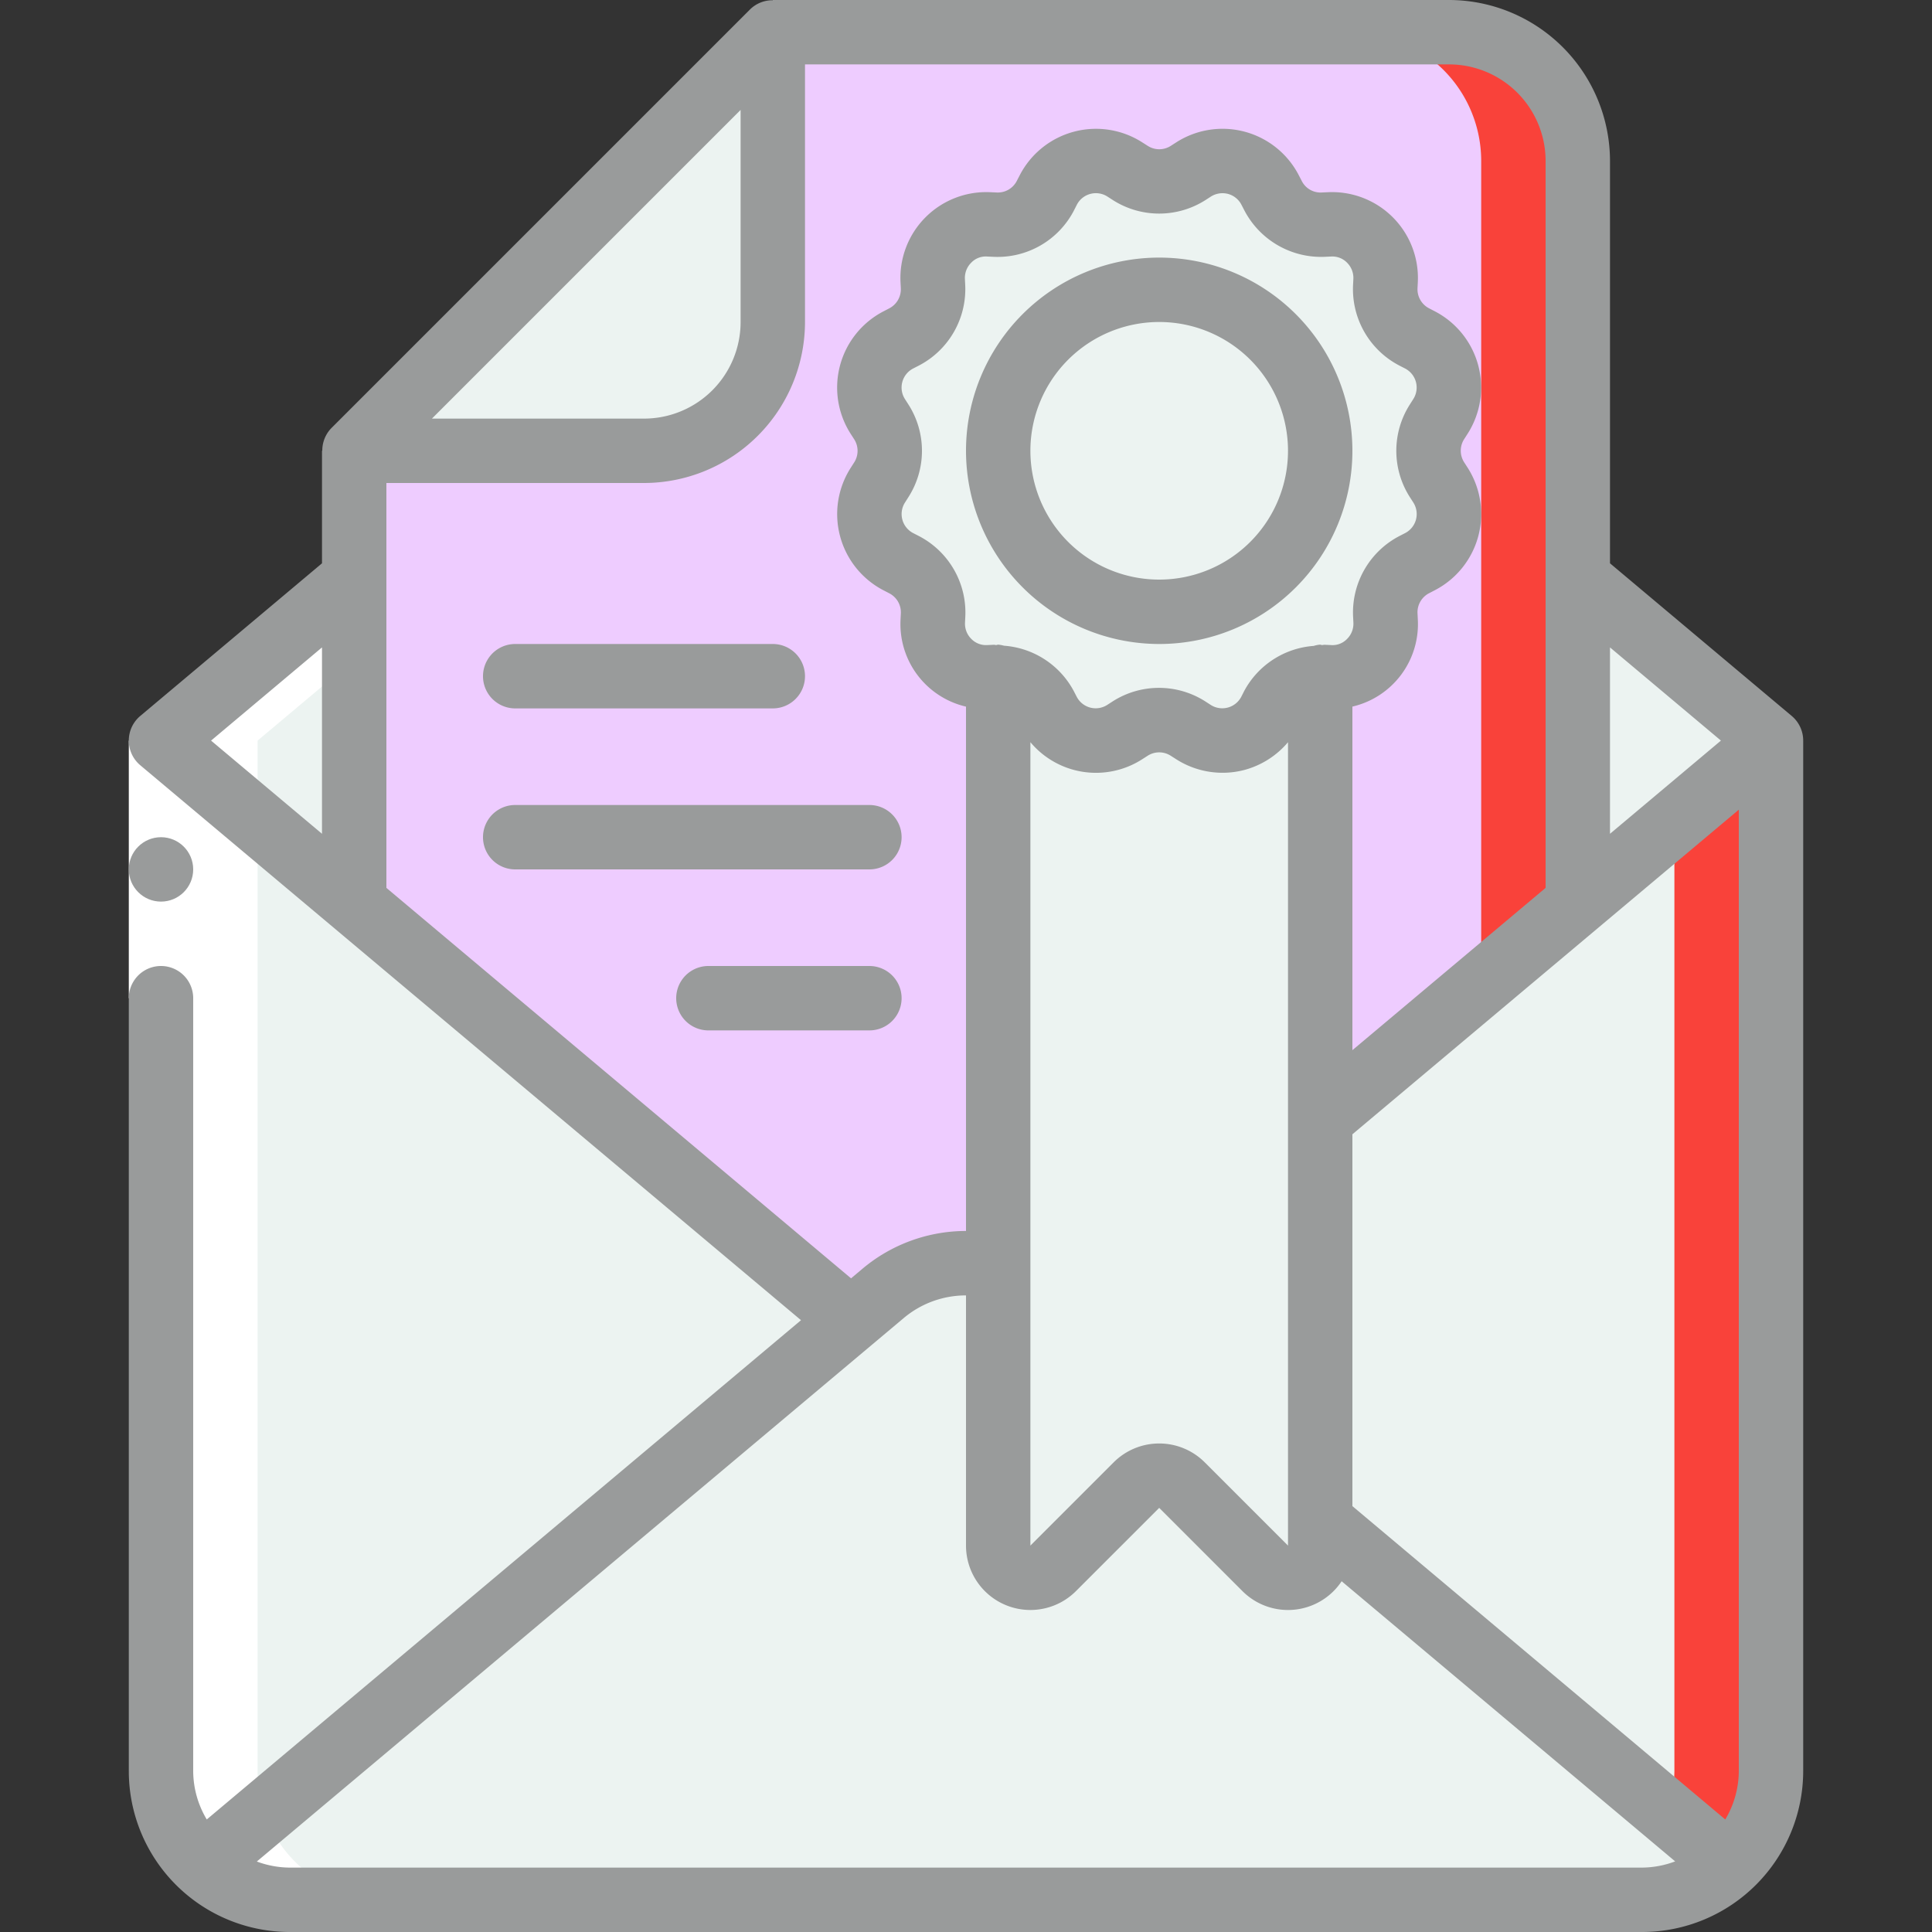 <?xml version="1.0"?>
<svg xmlns="http://www.w3.org/2000/svg" xmlns:xlink="http://www.w3.org/1999/xlink" xmlns:svgjs="http://svgjs.com/svgjs" version="1.1" width="512" height="512" x="0" y="0" viewBox="0 0 60 60" style="enable-background:new 0 0 512 512" xml:space="preserve" class=""><rect x="0" y="0" width="60" height="60" fill="#333333" stroke="none"/><g><path xmlns="http://www.w3.org/2000/svg" d="m26.43 41-20.15 16.93a3.97 3.97 0 0 1 -1.28-2.93v-32l6 5.04z" fill="#ecf3f1" data-original="#e8edfc" style="" class=""/><path xmlns="http://www.w3.org/2000/svg" d="m53.72 57.93a4.011 4.011 0 0 1 -2.72 1.07h-42a4.011 4.011 0 0 1 -2.72-1.07l20.15-16.93 1-.84a4.013 4.013 0 0 1 3.57-.81v8.65a1 1 0 0 0 1.71.71l2.58-2.59a1.008 1.008 0 0 1 1.42 0l2.58 2.59a1 1 0 0 0 1.71-.71v-.76z" fill="#ecf3f1" data-original="#e8edfc" style="" class=""/><path xmlns="http://www.w3.org/2000/svg" d="m55 23v32a3.97 3.97 0 0 1 -1.28 2.93l-12.72-10.69v-12.48l8-6.72z" fill="#ecf3f1" data-original="#e8edfc" style="" class=""/><path xmlns="http://www.w3.org/2000/svg" d="m52 25.52v29.48a3.926 3.926 0 0 1 -.234 1.288l1.954 1.642a3.97 3.97 0 0 0 1.28-2.93v-32z" fill="#f9423a" data-original="#cad9fc" style="" class=""/><path xmlns="http://www.w3.org/2000/svg" d="m11 17.96v10.08l-6-5.04z" fill="#ecf3f1" data-original="#e8edfc" style="" class=""/><path xmlns="http://www.w3.org/2000/svg" d="m55 23-6 5.04v-10.08z" fill="#ecf3f1" data-original="#e8edfc" style="" class=""/><path xmlns="http://www.w3.org/2000/svg" d="m49 5v23.04l-8 6.72v13.24a1 1 0 0 1 -1.71.71l-2.58-2.59a1.008 1.008 0 0 0 -1.42 0l-2.58 2.59a1 1 0 0 1 -1.71-.71v-8.65a4.013 4.013 0 0 0 -3.57.81l-1 .84-15.43-12.96v-14.04l13-13h21a4 4 0 0 1 4 4z" fill="#eeccff33" data-original="#c6d8fb" style="" class=""/><path xmlns="http://www.w3.org/2000/svg" d="m49 5v23.04l-3 2.52v-25.56a4 4 0 0 0 -4-4h3a4 4 0 0 1 4 4z" fill="#f9423a" data-original="#a4c3fd" style="" class=""/><path xmlns="http://www.w3.org/2000/svg" d="m41 21.02v26.98a1 1 0 0 1 -1.71.71l-2.58-2.59a1.008 1.008 0 0 0 -1.42 0l-2.58 2.59a1 1 0 0 1 -1.71-.71v-26.98z" fill="#ecf3f1" data-original="#e8edfc" style="" class=""/><path xmlns="http://www.w3.org/2000/svg" d="m36.9 5.371.167-.107a1.666 1.666 0 0 1 2.379.637l.091.177a1.666 1.666 0 0 0 1.557.9l.2-.01a1.667 1.667 0 0 1 1.741 1.741l-.01.2a1.666 1.666 0 0 0 .9 1.557l.177.091a1.666 1.666 0 0 1 .637 2.379l-.107.167a1.667 1.667 0 0 0 0 1.8l.107.167a1.666 1.666 0 0 1 -.637 2.379l-.177.091a1.666 1.666 0 0 0 -.9 1.557l.01.2a1.667 1.667 0 0 1 -1.741 1.741l-.2-.01a1.666 1.666 0 0 0 -1.557.9l-.091.177a1.666 1.666 0 0 1 -2.379.637l-.167-.107a1.667 1.667 0 0 0 -1.8 0l-.167.107a1.666 1.666 0 0 1 -2.379-.637l-.091-.177a1.666 1.666 0 0 0 -1.557-.9l-.2.01a1.667 1.667 0 0 1 -1.741-1.741l.01-.2a1.666 1.666 0 0 0 -.9-1.557l-.177-.091a1.666 1.666 0 0 1 -.637-2.379l.107-.167a1.667 1.667 0 0 0 0-1.8l-.107-.167a1.666 1.666 0 0 1 .637-2.379l.177-.091a1.666 1.666 0 0 0 .9-1.557l-.01-.2a1.667 1.667 0 0 1 1.741-1.741l.2.01a1.666 1.666 0 0 0 1.557-.9l.091-.177a1.666 1.666 0 0 1 2.379-.637l.167.107a1.667 1.667 0 0 0 1.8 0z" fill="#ecf3f1" data-original="#e8edfc" style="" class=""/><circle xmlns="http://www.w3.org/2000/svg" cx="36" cy="14" fill="#ecf3f1" r="5" data-original="#e8edfc" style="" class=""/><path xmlns="http://www.w3.org/2000/svg" d="m11 14h9a4 4 0 0 0 4-4v-9z" fill="#ecf3f1" data-original="#e8edfc" style="" class=""/><path xmlns="http://www.w3.org/2000/svg" d="m11 20.48-3 2.52v32a3.97 3.97 0 0 0 1.28 2.93 4.011 4.011 0 0 0 2.72 1.07h-3a4.011 4.011 0 0 1 -2.72-1.07 3.97 3.97 0 0 1 -1.28-2.93v-32l6-5.04z" fill="#ffffff" data-original="#ffffff" style="" class=""/><path xmlns="http://www.w3.org/2000/svg" d="m4 23h2v8h-2z" fill="#ffffff" data-original="#ffffff" style="" class=""/><g xmlns="http://www.w3.org/2000/svg" fill="#428dff"><circle cx="5" cy="27" r="1" fill="#999b9b" data-original="#428dff" style="" class=""/><path d="m50 17.494v-12.494a5.006 5.006 0 0 0 -5-5h-21v.008a.988.988 0 0 0 -.707.285l-13 13a1 1 0 0 0 -.284.707h-.009v3.494l-5.643 4.74a1 1 0 0 0 0 1.532l20.519 17.234-18.455 15.505a2.947 2.947 0 0 1 -.421-1.505v-24a1 1 0 0 0 -2 0v24a5 5 0 0 0 5 5h42a5.005 5.005 0 0 0 5-5v-32a1 1 0 0 0 -.357-.766zm3.58 39.011-11.58-9.731v-11.548l12-10.08v29.854a2.956 2.956 0 0 1 -.42 1.505zm-25.041-39.857-.179-.092a.666.666 0 0 1 -.254-.951l.106-.167a2.67 2.67 0 0 0 0-2.876l-.108-.168a.666.666 0 0 1 .257-.951l.175-.09a2.676 2.676 0 0 0 1.44-2.493l-.01-.2a.666.666 0 0 1 .194-.5.624.624 0 0 1 .5-.193l.2.009a2.67 2.67 0 0 0 2.492-1.439l.09-.177a.665.665 0 0 1 .951-.255l.167.108a2.675 2.675 0 0 0 2.878 0l.167-.108a.676.676 0 0 1 .532-.083.665.665 0 0 1 .418.338l.092.178a2.69 2.69 0 0 0 2.489 1.438l.2-.009a.635.635 0 0 1 .5.193.666.666 0 0 1 .194.5l-.01.2a2.675 2.675 0 0 0 1.437 2.492l.179.092a.666.666 0 0 1 .254.951l-.106.167a2.67 2.67 0 0 0 0 2.876l.108.168a.666.666 0 0 1 -.257.951l-.175.09a2.676 2.676 0 0 0 -1.439 2.493l.01.2a.666.666 0 0 1 -.194.5.624.624 0 0 1 -.505.193l-.2-.009c-.026 0-.05.009-.076.008s-.041-.012-.063-.012a.9.9 0 0 0 -.194.039 2.672 2.672 0 0 0 -2.159 1.4l-.09.177a.665.665 0 0 1 -.951.255l-.167-.108a2.67 2.67 0 0 0 -2.878 0l-.167.108a.664.664 0 0 1 -.95-.255l-.092-.178a2.676 2.676 0 0 0 -2.165-1.405.983.983 0 0 0 -.18-.033c-.022 0-.04.011-.062.012s-.049-.009-.075-.008l-.2.009a.637.637 0 0 1 -.5-.193.666.666 0 0 1 -.194-.5l.01-.2a2.675 2.675 0 0 0 -1.44-2.492zm3.461 6.401a2.655 2.655 0 0 0 3.474.529l.167-.107a.662.662 0 0 1 .718 0l.168.107a2.671 2.671 0 0 0 1.44.421 2.637 2.637 0 0 0 .688-.09 2.678 2.678 0 0 0 1.345-.859v24.95l-2.586-2.586a2 2 0 0 0 -2.828 0l-2.586 2.586zm21.445-.049-3.445 2.894v-5.788zm-30.445-19.586v6.586a3 3 0 0 1 -3 3h-6.586zm-13 16.692v5.788l-3.445-2.894zm2 7.468v-12.574h8a5.006 5.006 0 0 0 5-5v-8h20a3 3 0 0 1 3 3v22.574l-6 5.04v-10.67a2.63 2.63 0 0 0 2.032-2.7l-.01-.2a.667.667 0 0 1 .361-.622l.175-.091a2.666 2.666 0 0 0 1.021-3.806l-.109-.169a.667.667 0 0 1 0-.717l.107-.167a2.666 2.666 0 0 0 -1.017-3.804l-.179-.093a.666.666 0 0 1 -.359-.621l.01-.2a2.666 2.666 0 0 0 -2.784-2.785l-.2.009a.652.652 0 0 1 -.621-.359l-.092-.177a2.665 2.665 0 0 0 -3.807-1.02l-.167.107a.662.662 0 0 1 -.718 0l-.168-.107a2.665 2.665 0 0 0 -3.806 1.02l-.091.176a.662.662 0 0 1 -.625.36l-.2-.009a2.666 2.666 0 0 0 -2.787 2.786l.01.2a.667.667 0 0 1 -.361.622l-.175.091a2.666 2.666 0 0 0 -1.021 3.806l.109.169a.667.667 0 0 1 0 .717l-.107.167a2.666 2.666 0 0 0 1.018 3.806l.179.093a.666.666 0 0 1 .359.621l-.01.2a2.632 2.632 0 0 0 2.033 2.698v16.284a5 5 0 0 0 -3.213 1.171l-.357.3zm-3 30.426a2.972 2.972 0 0 1 -1.024-.189l20.1-16.886a3 3 0 0 1 1.924-.695v7.77a2 2 0 0 0 3.414 1.414l2.586-2.586 2.586 2.586a2 2 0 0 0 3.08-.307l10.358 8.7a2.972 2.972 0 0 1 -1.024.193z" fill="#999b9b" data-original="#428dff" style="" class=""/><path d="m36 20a6 6 0 1 0 -6-6 6.006 6.006 0 0 0 6 6zm0-10a4 4 0 1 1 -4 4 4 4 0 0 1 4-4z" fill="#999b9b" data-original="#428dff" style="" class=""/><path d="m28 31a1 1 0 0 0 -1-1h-5a1 1 0 0 0 0 2h5a1 1 0 0 0 1-1z" fill="#999b9b" data-original="#428dff" style="" class=""/><path d="m28 26a1 1 0 0 0 -1-1h-11a1 1 0 0 0 0 2h11a1 1 0 0 0 1-1z" fill="#999b9b" data-original="#428dff" style="" class=""/><path d="m16 22h8a1 1 0 0 0 0-2h-8a1 1 0 0 0 0 2z" fill="#999b9b" data-original="#428dff" style="" class=""/></g></g></svg>
